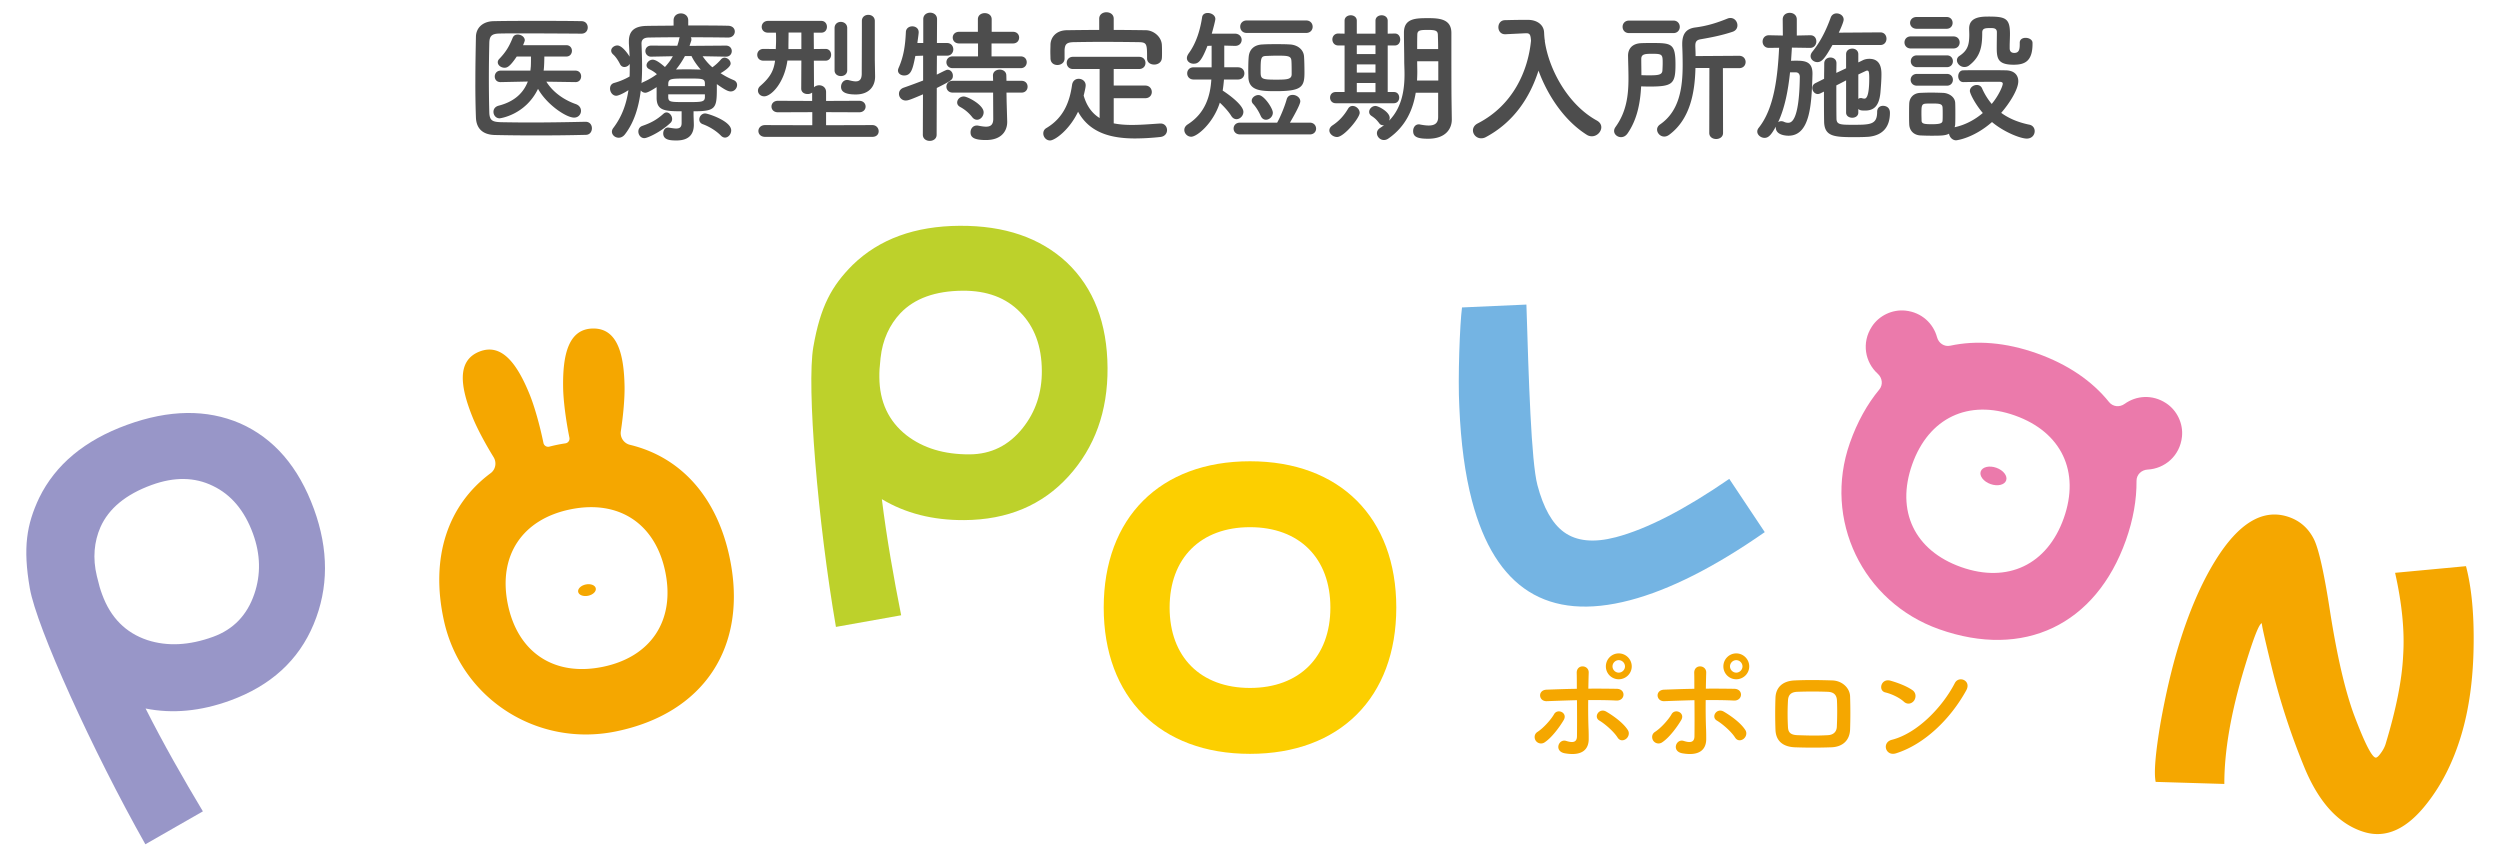 <svg xmlns="http://www.w3.org/2000/svg" xmlns:xlink="http://www.w3.org/1999/xlink" version="1.1" x="0" y="0" viewBox="0 0 380 130" style="enable-background:new 0 0 380 130" xml:space="preserve">
<style>
.st1{fill:#4d4d4d}
.st2{fill:#f5a700}
.st7{fill:#eb7aab}
</style>
 <defs>
  <path id="sid3" d="M0 0h380v130H0z"/>
 </defs>
 <clipPath id="sid4">
  <use xlink:href="#sid3" style="overflow:visible"/>
 </clipPath>
 <g style="clip-path:url(#sid4)">
  <path class="st1" d="M89.01 18.51c.655 0 .961.502.961.983 0 .502-.306 1.004-.94 1.004-2.577.066-5.155.088-7.71.088-2.076 0-4.13-.022-6.096-.065-1.9-.044-2.818-1.027-2.884-2.644a139.434 139.434 0 0 1-.087-5.418c0-2.337.044-4.718.087-6.86.022-1.398 1.07-2.359 2.71-2.381 1.9-.043 4.216-.043 6.553-.043 2.36 0 4.74 0 6.773.043.655 0 .96.48.96.962 0 .458-.305.938-.96.938a1266.09 1266.09 0 0 0-9.045-.043c-1.267 0-2.425 0-3.364.022-1.245.021-1.573.371-1.595 1.485-.043 1.77-.065 3.584-.065 5.353 0 1.769.022 3.517.065 5.156.044 1.245.48 1.441 1.813 1.485 1.31.022 2.775.044 4.326.044 2.665 0 5.592-.044 8.476-.11h.022zm-1.55-6.03-4.414-.066c1.027 1.66 2.774 2.818 4.479 3.409.546.196.786.61.786 1.026 0 .524-.393 1.027-1.048 1.027-1.224 0-4.173-2.01-5.484-4.37-1.922 3.977-5.767 4.48-5.833 4.48-.59 0-.94-.503-.94-.984 0-.393.22-.786.787-.939 2.578-.656 3.845-2.12 4.435-3.67l-4.13.087h-.02c-.59 0-.875-.415-.875-.852s.306-.895.896-.895h4.522l.066-.656c.021-.437.021-.962.021-1.486h-2.162c-1.07 1.595-1.486 1.705-1.857 1.705-.525 0-1.027-.372-1.027-.83 0-.176.066-.35.24-.526.983-1.026 1.486-1.856 2.032-3.21.153-.35.437-.481.765-.481.524 0 1.07.371 1.07.874 0 .044 0 .13-.262.743h6.576c.568 0 .852.437.852.851 0 .437-.284.874-.852.874H82.74c0 .262-.021 1.617-.109 2.142h4.828c.59 0 .874.437.874.873 0 .437-.284.874-.852.874h-.022zM105.42 17.373c0 .459.043 1.137.043 1.66-.022 1.225-.611 2.317-2.621 2.317-.853 0-2.032-.023-2.032-1.07 0-.46.262-.896.743-.896.065 0 .109.021.153.021.415.066.786.131 1.07.131.525 0 .83-.196.83-.83v-1.791c-2.621 0-3.735-.131-3.8-1.945v-1.726c-.438.285-1.333.853-1.705.853a.878.878 0 0 1-.7-.35c-.305 2.513-1.004 4.85-2.402 6.663-.284.372-.633.524-.961.524-.547 0-1.027-.414-1.027-.917 0-.175.065-.371.196-.546 1.355-1.77 2.01-3.714 2.316-5.768-.895.59-1.617.853-1.835.853-.59 0-.961-.569-.961-1.093 0-.371.174-.721.611-.852a10.081 10.081 0 0 0 2.36-.983c.022-.458.022-.895.022-1.355v-.567a.955.955 0 0 1-.808.48c-.262 0-.525-.131-.678-.459-.306-.612-.699-1.157-1.027-1.442-.218-.196-.306-.393-.306-.59 0-.436.481-.785.94-.785.743 0 1.66 1.354 1.857 1.703-.022-.677-.066-1.354-.11-2.032v-.283c0-1.618.875-2.338 2.753-2.36 1.115-.022 2.534-.022 4.042-.044v-.786c0-.721.546-1.07 1.114-1.07.546 0 1.114.349 1.114 1.07v.765c2.25 0 4.479 0 6.073.043.7.022 1.006.46 1.006.874 0 .459-.35.918-1.006.918h-.022a400.62 400.62 0 0 0-5.658-.044.57.57 0 0 1 .088.328c0 .065 0 .13-.022.196l-.262.787 5.527-.044c.59 0 .895.415.895.83 0 .437-.305.852-.873.852h-.022l-3.539-.066c.437.634.918 1.202 1.485 1.683a7.098 7.098 0 0 0 1.311-1.202.716.716 0 0 1 .524-.262c.48 0 .94.437.94.896 0 .568-1.29 1.333-1.53 1.464.634.414 1.29.764 1.989 1.048.371.153.524.46.524.743 0 .48-.393.983-.962.983-.415 0-.917-.263-2.118-1.114v.655c0 3.037-.175 3.474-3.54 3.474v.458zM97.947 21c-.568 0-.918-.524-.918-1.005 0-.35.175-.7.59-.852 1.311-.458 2.185-.917 3.234-1.857.153-.13.305-.196.458-.196.437 0 .852.48.852.982a.782.782 0 0 1-.262.613C100.46 20.06 98.407 21 97.948 21zm1.049-12.387h-.022a.843.843 0 0 1-.874-.852c0-.415.284-.83.896-.83l3.954.022c.11-.35.219-.677.284-1.027a.732.732 0 0 1 .087-.262c-1.857 0-3.582.022-4.762.044-.721.022-1.049.328-1.049.896v.065c.044 1.092.087 2.206.087 3.342 0 .896-.021 1.77-.087 2.644a.787.787 0 0 1 .262-.175c.787-.35 1.486-.765 2.076-1.202-.393-.349-.721-.545-1.158-.764-.306-.153-.415-.372-.415-.59 0-.415.437-.852.94-.852s1.223.568 1.856 1.114c.48-.524.896-1.07 1.201-1.639l-3.276.066zm8.149 4.042c-.022-.72-.416-.72-2.644-.72-2.469 0-2.884 0-2.928.785v.372h5.572v-.437zm0 1.682h-5.572v.502c.066.678.35.678 2.753.678 2.316 0 2.775 0 2.819-.721v-.46zm-3.037-5.811c-.393.72-.83 1.398-1.355 2.032.503 0 1.005-.022 1.53-.022.72 0 1.463.022 2.228.043-.568-.655-1.07-1.354-1.398-2.053h-1.005zm5.483 12.102c-.764-.786-1.813-1.398-2.753-1.747-.393-.131-.546-.437-.546-.72 0-.46.372-.919.896-.919.393 0 3.954 1.136 3.954 2.579 0 .568-.437 1.092-.94 1.092-.196 0-.414-.088-.61-.285zM116.302 20.803c-.677 0-1.026-.437-1.026-.895 0-.437.35-.896 1.026-.896l7.166.022v-1.988l-5.221.021c-.656 0-.983-.437-.983-.873 0-.437.327-.874.983-.874l5.199.022v-1.267a1.108 1.108 0 0 1-.7.218c-.48 0-.96-.262-.96-.83l.022-4.26h-2.12c-.502 3.517-2.512 5.44-3.517 5.44-.568 0-.96-.393-.96-.874 0-.24.108-.502.37-.721 1.53-1.333 2.032-2.338 2.229-3.823h-1.748c-.655 0-.961-.437-.961-.896 0-.437.328-.895.961-.895h.022l1.835.021.022-.545c.022-.35.022-.678.022-.984 0-.327 0-.634-.022-.961h-1.202c-.633 0-.96-.437-.96-.874 0-.459.327-.917.982-.917h8.061c.59 0 .874.458.874.895 0 .459-.284.896-.852.896h-1.157l.021 2.49 1.748-.021h.022c.568 0 .852.437.852.895 0 .437-.284.896-.852.896h-1.77l.022 4.042c.197-.198.503-.306.787-.306.524 0 1.048.349 1.048 1.026v1.355l5.025-.022c.655 0 .983.437.983.874 0 .436-.328.873-.983.873l-5.025-.021v1.988l7.035-.022c.611 0 .96.481.96.94 0 .437-.305.851-.96.851h-16.298zm5.506-15.86h-1.945c0 .743-.021 1.442-.021 2.032v.48h1.966V4.943zm5.046-.677c0-.634.48-.94.94-.94.502 0 .983.328.983.94v6.423c0 .59-.48.874-.962.874s-.961-.285-.961-.874V4.266zm6.16 7.362v.043c0 1.267-.742 2.688-2.949 2.688-1.42 0-2.228-.328-2.228-1.159 0-.524.35-1.048.94-1.048.087 0 .196.022.284.044.327.087.699.174 1.004.174.503 0 .896-.218.918-1.092 0-.895.022-4.587.022-6.772v-1.31c0-.634.48-.94.983-.94.48 0 .983.306.983.94v5.963l.044 2.47zM140.293 14.337c-1.88.808-2.273.94-2.6.94a1.016 1.016 0 0 1-1.049-1.027c0-.372.219-.744.7-.918 1.07-.371 2.053-.743 2.97-1.093V8.46l-1.18.044c-.393 1.944-.611 2.97-1.703 2.97-.481 0-.94-.283-.94-.764 0-.108.044-.262.11-.414.808-1.836 1.004-3.561 1.092-5.418.022-.59.502-.874.983-.874s.961.306.961.874v.108c-.043.481-.131 1.006-.196 1.552h.895V2.912c0-.656.525-.984 1.049-.984.524 0 1.048.328 1.048.984l-.022 3.626h1.53c.633 0 .961.48.961.961 0 .48-.328.961-.94.961h-1.551l-.021 2.884c1.398-.7 1.485-.742 1.66-.742.437 0 .787.414.787.895 0 .634-.24.765-2.447 1.878l-.022 7.1c0 .634-.525.94-1.049.94-.524 0-1.048-.306-1.048-.94l.022-6.138zm4.522-3.976c-.634 0-.961-.459-.961-.896 0-.459.327-.895.96-.895h3.846V6.604h-2.862c-.656 0-.983-.437-.983-.896 0-.437.327-.874.983-.874h2.84v-1.9c0-.634.524-.94 1.048-.94.525 0 1.049.306 1.049.94v1.9h3.233c.634 0 .94.437.94.874 0 .459-.306.896-.94.896h-3.255V8.57h4.435c.611 0 .917.436.917.895 0 .437-.306.896-.917.896h-10.333zm8.17 3.714.022 1.332.088 3.059v.087c0 1.202-.721 2.731-3.234 2.731-1.944 0-2.338-.48-2.338-1.18 0-.524.35-1.026.962-1.026.066 0 .131 0 .218.021.437.088.83.154 1.18.154.655 0 1.092-.262 1.092-1.18l-.022-3.998h-6.138c-.634 0-.961-.46-.961-.896 0-.459.327-.896.96-.896h6.14l-.023-.808c0-.59.503-.896 1.027-.896.503 0 1.005.306 1.005.896l.022.808h2.294c.612 0 .917.437.917.896 0 .437-.305.896-.917.896h-2.294zm-5.221 3.714a5.872 5.872 0 0 0-1.813-1.53c-.328-.174-.46-.415-.46-.677 0-.458.416-.917 1.006-.917.568 0 3.015 1.266 3.015 2.402 0 .612-.48 1.136-1.005 1.136-.262 0-.525-.13-.743-.414zM169.285 14.927v3.823c.874.175 1.792.24 2.753.24 1.442 0 2.927-.13 4.304-.218h.065c.634 0 .984.502.984 1.005 0 .48-.328.982-1.05 1.048a36.72 36.72 0 0 1-3.8.219c-3.561 0-6.882-.786-8.674-4.064-1.332 2.797-3.538 4.37-4.26 4.37-.611 0-1.026-.547-1.026-1.07 0-.307.13-.613.458-.81 2.622-1.55 3.54-3.953 3.91-6.532.088-.676.547-.96 1.006-.96.546 0 1.07.37 1.07 1.004 0 .285-.174 1.005-.305 1.551.48 1.661 1.332 2.73 2.424 3.408v-7.449h-4.041c-.634 0-.961-.459-.961-.94 0-.458.327-.917.96-.917h10.029c.655 0 .982.459.982.939 0 .46-.327.918-.982.918h-3.846v2.512h4.785c.655 0 1.005.48 1.005.983 0 .459-.328.94-1.005.94h-4.785zm0-10.378c1.639 0 3.277.023 4.894.044 1.158.022 2.381.984 2.425 2.273.022.327.022.764.022 1.179 0 .284 0 .568-.022.787-.044.655-.612.983-1.158.983-.568 0-1.092-.306-1.092-.94v-.043c0-2.185-.022-2.403-1.311-2.425a417.188 417.188 0 0 0-5.484-.044c-1.529 0-3.036.022-4.347.044-1.158.022-1.333.37-1.398 1.18v1.31c0 .634-.546.983-1.092.983-.525 0-1.027-.306-1.049-1.005 0-.284-.022-.634-.022-1.004 0-.372.022-.765.022-1.115.044-1.07.83-2.141 2.49-2.163 1.617-.021 3.256-.044 4.916-.044V2.846c0-.656.546-.983 1.092-.983.568 0 1.114.327 1.114.983V4.55zM186.044 12.087a23.22 23.22 0 0 1-.196 1.682c1.114.721 3.146 2.25 3.146 3.233 0 .612-.525 1.114-1.05 1.114-.283 0-.589-.153-.807-.524-.394-.633-1.07-1.376-1.726-1.988-.983 3.124-3.452 5.178-4.347 5.178-.59 0-1.049-.503-1.049-1.027 0-.306.153-.612.524-.852 2.709-1.726 3.43-4.37 3.583-6.816h-2.687c-.655 0-.983-.459-.983-.94 0-.458.328-.917.983-.917h2.73V6.953l-.633.022c-.961 2.49-1.464 2.709-2.119 2.709-.524 0-1.005-.35-1.005-.852 0-.22.088-.437.262-.7 1.202-1.638 1.77-3.67 2.054-5.526.065-.437.437-.634.852-.634.546 0 1.158.35 1.158.917 0 .22-.306 1.398-.547 2.228h3.518c.677 0 1.027.482 1.027.94s-.328.918-.984.918h-.043l-1.617-.044v3.299h2.075c.656 0 .984.459.984.917 0 .481-.328.94-.984.94h-2.119zm2.447 8.345c-.655 0-.983-.437-.983-.896 0-.458.328-.895.983-.895h5.636c.46-.787 1.136-2.425 1.442-3.517.131-.503.503-.7.917-.7.569 0 1.159.415 1.159.983 0 .524-1.202 2.6-1.573 3.234h3.014c.634 0 .961.458.961.918 0 .436-.327.873-.96.873H188.49zm1.027-15.423c-.677 0-1.005-.481-1.005-.962 0-.459.328-.939 1.005-.939h9c.678 0 1.005.48 1.005.961 0 .459-.327.94-1.005.94h-9zm4.478 1.703c.678 0 1.355 0 2.032.044 1.136.044 2.097.72 2.185 1.814.043.545.066 1.66.066 2.468 0 2.185-.437 2.818-4.326 2.818-2.207 0-4.107-.022-4.195-2.075 0-.284-.022-.677-.022-1.114 0-.743.022-1.573.066-2.01.087-1.136.83-1.857 2.12-1.9.698-.045 1.398-.045 2.074-.045zm-2.36 10.923c-.348-.807-.83-1.485-1.135-1.812-.175-.175-.24-.35-.24-.524 0-.46.524-.853 1.027-.853.83 0 2.184 2.01 2.184 2.687 0 .612-.546 1.07-1.048 1.07-.306 0-.612-.175-.787-.568zm4.654-8.454c-.066-.7-.59-.72-2.206-.72-.546 0-1.07.02-1.595.043-.83.022-.874.284-.874 2.316 0 1.157.066 1.288 2.338 1.288 1.682 0 2.38-.043 2.38-.83 0-.458 0-1.704-.043-2.097zM202.061 19.82c0-.261.153-.546.48-.764 1.028-.678 1.748-1.486 2.382-2.557.175-.283.415-.393.678-.393.524 0 1.07.481 1.07 1.05 0 .764-2.382 3.669-3.43 3.669-.612 0-1.18-.48-1.18-1.004zm.983-4.128c-.59 0-.873-.437-.873-.853 0-.437.283-.852.873-.852h1.332V6.91h-.961c-.59 0-.895-.46-.895-.918 0-.437.306-.896.895-.896h.023l.938.021V3.151c0-.545.46-.83.94-.83.459 0 .918.285.918.83v1.966h2.84V3.151c0-.545.458-.83.94-.83.458 0 .916.285.916.83v1.966l1.07-.021h.023c.546 0 .808.459.808.917 0 .437-.262.897-.808.897h-1.092v7.077H211.87c.546 0 .808.415.808.852 0 .416-.262.853-.83.853h-8.804zm6.03-8.805h-2.84V8.22h2.84V6.887zm0 2.906h-2.84v1.245h2.84V9.793zm0 2.818h-2.84v1.398h2.84v-1.398zm9.525 1.486h-3.409c-.393 2.425-1.441 5.09-4.172 6.968a1.169 1.169 0 0 1-.656.22c-.59 0-1.07-.503-1.07-1.05 0-.283.153-.568.48-.786.22-.13.416-.284.613-.437-.066.022-.131.022-.175.022a.661.661 0 0 1-.568-.306c-.415-.546-.656-.765-1.18-1.114-.263-.175-.35-.393-.35-.612 0-.459.437-.896.962-.896.458 0 2.162.918 2.162 1.814 0 .152-.043.283-.087.415 2.053-2.098 2.338-4.96 2.338-7.078 0-.765-.044-1.442-.044-1.923 0-1.551-.044-2.818-.044-4.37 0-2.206 1.814-2.206 3.757-2.206 1.749 0 3.43.197 3.453 2.207v2.36c0 6.75.021 7.449.021 7.733l.044 3.08v.044c0 1.289-.83 2.906-3.605 2.906-1.66 0-2.272-.306-2.272-1.18 0-.503.306-1.005.853-1.005a.59.59 0 0 1 .196.022c.459.087.917.153 1.31.153.83 0 1.443-.285 1.443-1.268v-3.713zm.021-4.785h-3.21v.131c0 .437.02.94.02 1.486 0 .415-.02.852-.042 1.31h3.232V9.312zm-.021-1.857c0-.786-.022-1.529-.044-2.184-.022-.59-.35-.722-1.442-.722-1.136 0-1.682 0-1.682.722-.022.677-.022 1.42-.022 2.184h3.19zM234.811 6.254c.634 4.37 3.561 9.7 7.93 12.08.46.263.657.634.657 1.006 0 .677-.634 1.376-1.443 1.376-.24 0-.524-.065-.787-.24-3.386-2.141-5.92-5.943-7.318-9.743-1.289 4.063-3.757 7.842-8.017 10.114a1.44 1.44 0 0 1-.7.175c-.72 0-1.244-.59-1.244-1.201 0-.394.218-.809.742-1.071 5.309-2.73 7.624-7.909 8.083-12.562-.066-.83-.131-1.136-.72-1.136h-.066l-3.103.153h-.065c-.655 0-1.005-.525-1.005-1.07 0-.524.328-1.07 1.027-1.07.874-.022 1.857-.045 2.84-.045h.699c1.311.023 2.338.743 2.382 1.923.021.393.043.808.108 1.224h.023l-.023.087zM247.376 20.3c-.284.394-.634.547-.983.547-.546 0-1.049-.415-1.049-.94 0-.196.066-.392.219-.611 1.682-2.337 1.966-4.85 1.966-7.406 0-1.114-.044-2.25-.065-3.386V8.46c0-.983.568-1.856 2.053-1.9.503-.022 1.005-.022 1.508-.022 3.014 0 3.648.022 3.648 3.255 0 2.993-.437 3.364-4.02 3.364-.415 0-.808-.022-1.202-.022-.13 2.534-.612 5.068-2.075 7.166zm.24-15.27c-.655 0-.982-.48-.982-.96 0-.46.327-.94.982-.94h6.75c.634 0 .962.48.962.96 0 .46-.328.94-.961.94h-6.75zm2.906 6.423c1.464 0 2.097-.044 2.163-.699.021-.327.044-.764.044-1.202 0-1.244-.067-1.376-1.53-1.376-1.135 0-1.726.022-1.726.787 0 .808.022 1.639.022 2.469.35 0 .7.021 1.027.021zm9.306-1.114h-2.119c-.087 3.736-.808 7.777-3.976 10.137-.262.196-.524.283-.765.283-.61 0-1.092-.524-1.092-1.07 0-.262.131-.546.437-.764 2.972-2.032 3.452-5.593 3.452-9.067 0-.983-.022-1.966-.066-2.905V6.69c0-1.486.547-2.316 1.966-2.512 1.77-.22 3.3-.7 4.916-1.355.153-.066.306-.087.459-.087.634 0 1.048.568 1.048 1.113 0 .416-.218.809-.742.984-1.639.546-3.212.852-4.85 1.136-.656.109-.808.415-.808.983v.13c.021.46.043.94.043 1.443l6.62-.044c.655 0 .983.48.983.94 0 .48-.328.939-.984.939h-2.468l.022 9.853c0 .61-.524.917-1.05.917-.523 0-1.047-.306-1.047-.917l.021-9.875zM275.124 7.28l-2.753-.043c-.044.655-.088 1.333-.13 2.01.261-.022.523-.022.785-.022 1.311 0 2.47.13 2.47 1.945v.13c-.132 4.5-.328 9.328-3.649 9.328-.328 0-1.923-.065-1.923-1.244v-.131c-.611 1.07-1.027 1.704-1.704 1.704-.567 0-1.114-.437-1.114-.962 0-.197.066-.37.218-.568 2.382-2.97 2.884-7.864 3.103-12.168l-1.53.021h-.021c-.634 0-.961-.48-.961-.96 0-.481.327-.962.96-.962h.022l2.098.044-.022-2.447c0-.677.524-1.005 1.07-1.005.525 0 1.071.328 1.071 1.005v2.447l2.031-.044h.023c.633 0 .917.459.917.94 0 .48-.328.982-.94.982h-.021zm-3.037 3.715c-.284 2.686-.786 5.396-1.813 7.58a.79.79 0 0 1 .48-.153c.11 0 .262.022.394.088.24.109.436.152.634.152.414 0 1.703-.043 1.79-6.968 0-.459-.24-.678-.59-.7h-.895zm6.445-4.152c-1.136 1.989-1.595 2.6-2.294 2.6-.525 0-1.027-.393-1.027-.917 0-.197.088-.437.263-.655 1.288-1.595 2.14-3.387 2.796-5.2a.92.92 0 0 1 .896-.633c.545 0 1.07.371 1.07.94 0 .414-.656 1.812-.743 1.987l6.313-.044c.634 0 .94.481.94.961 0 .481-.306.961-.94.961h-7.274zm3.932 10.268c0 .524-.46.786-.918.786-.48 0-.94-.262-.94-.786v-4.893c-.5.262-1.003.524-1.484.764 0 1.857 0 3.736.021 5.003 0 .94.525.983 2.403.983 2.731 0 3.78 0 3.78-1.966 0-.634.437-.917.896-.917.306 0 1.048.13 1.048 1.07 0 2.075-1.027 3.386-3.168 3.627-.502.043-1.31.065-2.14.065-3.146 0-4.653-.065-4.697-2.381-.023-1.442-.023-2.993-.023-4.544l-.524.262c-.152.066-.283.11-.414.11-.481 0-.83-.46-.83-.919 0-.283.13-.568.48-.742l1.31-.656c0-.807.022-1.573.022-2.337 0-.612.481-.896.94-.896.459 0 .917.284.917.852v.022c0 .459-.021.961-.021 1.464l1.485-.7v-2.14c0-.568.46-.852.94-.852.458 0 .917.284.917.851v1.246l.634-.306c.328-.175.7-.24 1.048-.24 1.791 0 1.835 1.638 1.835 2.381 0 .874-.087 1.922-.152 2.731-.198 2.053-.984 2.752-2.338 2.752-.612 0-.787-.043-1.027-.24v.546zm0-2.075a.55.55 0 0 1 .371-.131c.044 0 .132 0 .197.022a1.1 1.1 0 0 0 .35.066c.218 0 .743-.11.743-3.103 0-1.092-.11-1.157-.328-1.157a.489.489 0 0 0-.219.065c-.284.131-.655.306-1.114.524v3.714zM290.44 7.368c-.633 0-.96-.458-.96-.918 0-.458.327-.917.96-.917h6.467c.655 0 .961.459.961.917 0 .46-.306.918-.96.918h-6.467zm7.996 5.112c-.524 0-.786-.437-.786-.896 0-.437.262-.895.765-.895.852-.022 1.966-.022 3.124-.022 1.157 0 2.338 0 3.32.022 1.398.021 1.922.808 1.922 1.66 0 1.245-1.331 3.343-2.598 4.806 1.135.83 2.555 1.442 4.26 1.792.568.109.83.546.83.982 0 .568-.416 1.136-1.202 1.136-.94 0-3.43-.96-5.287-2.512-2.818 2.47-5.374 2.774-5.461 2.774-.568 0-1.005-.502-1.07-1.004-.547.284-1.137.305-2.689.305-.61 0-1.244-.021-1.681-.043-1.027-.065-1.66-.764-1.682-1.726-.022-.48-.022-.918-.022-1.355 0-.61 0-1.179.022-1.725.022-.83.546-1.595 1.638-1.66.502-.022 1.07-.044 1.638-.044.7 0 1.377.022 1.901.043.852.044 1.791.613 1.814 1.551.021.503.021 1.05.021 1.595 0 .546 0 1.093-.021 1.573 0 .175-.044.35-.088.503 1.638-.35 3.102-1.158 4.282-2.163-1.224-1.442-1.966-2.993-1.966-3.343 0-.546.546-.917 1.048-.917.328 0 .655.152.809.524a9.96 9.96 0 0 0 1.463 2.36c1.093-1.311 1.682-2.753 1.682-3.08 0-.263-.327-.285-.48-.285h-1.398c-1.355 0-2.884.022-4.085.044h-.023zm-7.1-8.105c-.655 0-1.004-.46-1.004-.895 0-.46.35-.897 1.004-.897h4.545c.612 0 .917.437.917.897 0 .436-.305.895-.917.895h-4.545zm.044 8.651c-.633 0-.961-.458-.961-.895 0-.46.328-.896.961-.896h4.545c.61 0 .917.436.917.896 0 .437-.306.895-.917.895h-4.545zm0-2.818c-.633 0-.94-.459-.94-.896 0-.459.307-.896.94-.896h4.545c.61 0 .917.437.917.896 0 .437-.306.896-.917.896h-4.545zm3.911 7.121c0-.349 0-.699-.022-1.004-.043-.568-.524-.59-1.638-.59-.306 0-.612 0-.94.022-.633.043-.633.415-.633 1.572 0 .35.021.7.021 1.028.022.459.437.524 1.552.524 1.245 0 1.616-.131 1.638-.546.022-.307.022-.656.022-1.006zm11.71-10.835c0-.524.436-.743.895-.743.503 0 1.048.285 1.048.765v.153c0 2.665-1.2 3.168-2.862 3.168-2.336 0-2.577-.874-2.577-2.534 0-.809.022-1.748.022-2.404 0-.612-.503-.633-.918-.633-.787 0-1.31 0-1.31.677 0 2.032-.219 3.627-1.967 4.981-.24.197-.502.262-.742.262-.634 0-1.136-.524-1.136-1.027 0-.24.108-.48.371-.655 1.267-.83 1.507-1.704 1.507-3.277 0-.262-.021-.547-.021-.852v-.044c0-1.725 1.747-1.813 2.927-1.813 2.6 0 3.277.263 3.277 2.622 0 .699-.044 1.267-.044 1.878v.306c0 .437.197.72.7.72.742 0 .83-.567.83-1.332v-.218z"/>
  <path class="st2" d="M233.446 112.602c-.265-.38-.284-1.008.25-1.35.91-.588 2.05-1.861 2.525-2.697.533-.931 2.11-.209 1.462.893-.475.816-1.71 2.603-2.886 3.381a.969.969 0 0 1-1.35-.227zm1.673-6.023c-1.272.056-1.444-1.69-.038-1.748 1.5-.057 3.059-.114 4.598-.133 0-1.007 0-1.862-.018-2.394-.04-1.406 1.842-1.273 1.824-.076-.02.59-.04 1.463-.058 2.45 1.463-.018 2.907 0 4.313.02 1.443.019 1.33 1.862-.076 1.786-1.407-.076-2.83-.076-4.256-.076-.019 1.539 0 3.173.056 4.483.02.608.02.913.02 1.444 0 1.501-.912 2.642-3.628 2.167-1.691-.304-.95-2.261.207-1.881.78.246 1.616.36 1.635-.684.019-1.349.019-3.515 0-5.51-1.52.038-3.058.095-4.58.152zm10.754 5.528c-.589-.93-1.938-2.09-2.774-2.583-.932-.551-.019-1.995 1.064-1.35.816.476 2.507 1.597 3.267 2.794.323.512.076 1.102-.303 1.367-.38.267-.913.304-1.254-.228zm.175-8.858c-1.083 0-1.957-.874-1.957-1.957s.874-1.975 1.957-1.975 1.977.892 1.977 1.975-.894 1.957-1.977 1.957zm0-2.907a.965.965 0 0 0-.948.95c0 .513.435.95.948.95.514 0 .95-.437.95-.95a.965.965 0 0 0-.95-.95zM251.308 112.602c-.266-.38-.285-1.008.246-1.35.913-.588 2.053-1.861 2.528-2.697.531-.931 2.108-.209 1.463.893-.476.816-1.71 2.603-2.889 3.381a.967.967 0 0 1-1.348-.227zm1.672-6.023c-1.274.056-1.444-1.69-.04-1.748 1.503-.057 3.061-.114 4.599-.133 0-1.007 0-1.862-.019-2.394-.037-1.406 1.843-1.273 1.824-.076-.019.59-.038 1.463-.056 2.45 1.463-.018 2.907 0 4.312.02 1.444.019 1.33 1.862-.077 1.786-1.405-.076-2.83-.076-4.256-.076-.018 1.539 0 3.173.058 4.483.019.608.019.913.019 1.444 0 1.501-.911 2.642-3.63 2.167-1.69-.304-.95-2.261.21-1.881.779.246 1.615.36 1.633-.684.021-1.349.021-3.515 0-5.51a374.14 374.14 0 0 0-4.577.152zm10.752 5.528c-.589-.93-1.938-2.09-2.774-2.583-.93-.551-.018-1.995 1.065-1.35.817.476 2.508 1.597 3.268 2.794.323.512.076 1.102-.305 1.367-.38.267-.911.304-1.254-.228zm.177-8.858c-1.083 0-1.957-.874-1.957-1.957s.874-1.975 1.957-1.975c1.083 0 1.975.892 1.975 1.975s-.892 1.957-1.975 1.957zm0-2.907a.966.966 0 0 0-.95.95c0 .513.437.95.95.95s.95-.437.95-.95a.966.966 0 0 0-.95-.95zM278.344 113.59a75.827 75.827 0 0 1-5.509 0c-1.938-.076-2.907-1.065-2.963-2.66a68.443 68.443 0 0 1 0-4.883c.056-1.406.911-2.527 2.905-2.622 2.129-.095 3.895-.057 5.74 0 1.576.057 2.658 1.216 2.697 2.413.056 1.729.056 3.42 0 5.053-.058 1.597-1.083 2.642-2.87 2.699zm.874-7.106c-.038-.817-.436-1.292-1.405-1.33a62.25 62.25 0 0 0-4.617 0c-1.064.038-1.388.57-1.425 1.349a35.818 35.818 0 0 0 0 4.008c.037.837.419 1.198 1.463 1.236 1.728.057 2.87.094 4.598 0 .798-.038 1.33-.475 1.367-1.273.058-1.254.077-2.717.019-3.99zM289.385 106.655c-.703-.646-1.92-1.197-2.812-1.406-1.139-.266-.664-2.185.778-1.786 1.009.285 2.432.798 3.345 1.444.59.418.55 1.14.247 1.577-.305.437-.969.703-1.558.171zm-1.179 7.847c-1.614.512-2.222-1.653-.645-2.053 3.82-.969 7.657-4.9 9.576-8.625.608-1.178 2.565-.38 1.728 1.121-2.355 4.275-6.289 8.17-10.659 9.557z"/>
  <path class="st2" d="M374.078 111.85c-1.203 3.971-2.918 7.377-5.139 10.213-3.056 3.948-6.247 5.417-9.576 4.408-3.82-1.158-6.842-4.406-9.064-9.747a106.767 106.767 0 0 1-5.04-15.465c-1.071-4.373-1.548-6.54-1.436-6.507-.378-.114-1.261 2.117-2.648 6.694-2.063 6.808-3.088 12.714-3.075 17.714l-10.437-.313c-.288-1.366-.039-4.368.746-9.004.781-4.348 1.682-8.204 2.702-11.57 1.582-5.221 3.462-9.586 5.641-13.098 3.47-5.597 7.098-7.822 10.882-6.676 1.814.55 3.165 1.682 4.05 3.396.753 1.467 1.587 5.188 2.502 11.165 1.045 6.636 2.244 11.81 3.597 15.524 1.579 4.196 2.67 6.385 3.275 6.568.19.058.464-.168.826-.679.349-.472.592-.935.73-1.39 1.616-5.332 2.505-9.834 2.667-13.5.237-3.646-.172-7.817-1.226-12.515l10.776-1.01c.824 3.142 1.212 7.039 1.165 11.69-.042 5.316-.68 10.016-1.918 14.102z"/>
  <path d="M245.613 81.654c-3.353.882-5.989.619-7.911-.79-1.763-1.288-3.102-3.666-4.015-7.134-.942-3.581-1.325-16.037-1.672-27.435l-9.788.436c-.332 2.45-.646 10.79-.41 15.088.229 5.522.87 10.282 1.922 14.283 3.52 13.376 11.528 18.419 24.027 15.13 6.04-1.589 12.87-5.047 20.478-10.348l-5.395-8.095c-6.766 4.66-12.517 7.623-17.236 8.865z" style="fill:#74b4e3"/>
  <path d="M36.493 64.35c-5.07-2.178-10.809-2.1-17.213.235-6.404 2.334-10.845 6.028-13.322 11.083-1.906 4.041-2.503 7.546-1.424 13.762 1.029 5.923 9.545 24.706 17.562 38.9l8.742-5.004c-2.95-4.925-6.03-10.314-8.708-15.633 4.066.817 8.35.428 12.86-1.216 6.181-2.253 10.412-6.122 12.69-11.607 2.278-5.486 2.291-11.32.038-17.502-2.334-6.403-6.077-10.743-11.225-13.018zm2.16 25.947c-1.094 3.209-3.178 5.373-6.25 6.492-3.629 1.323-6.965 1.491-10.008.503-3.296-1.104-5.585-3.415-6.868-6.933-.302-.83-.436-1.26-.807-2.8-.662-2.748-.403-5.24.542-7.42 1.267-2.852 3.863-4.992 7.787-6.423 3.442-1.254 6.541-1.21 9.295.135 2.792 1.332 4.829 3.755 6.11 7.271 1.147 3.147 1.213 6.205.2 9.175z" style="fill:#9896c8"/>
  <path d="M162.16 39.895c-4.04-3.757-9.47-5.616-16.286-5.574-6.816.041-12.242 2.024-16.275 5.95-3.156 3.163-4.899 6.262-5.975 12.479-1.026 5.923.668 26.476 3.438 42.54l9.915-1.768c-1.12-5.63-2.204-11.741-2.935-17.65 3.553 2.137 7.718 3.213 12.518 3.184 6.58-.04 11.865-2.259 15.857-6.657 3.993-4.398 5.969-9.886 5.929-16.466-.042-6.815-2.104-12.162-6.185-16.038zm-6.702 25.16c-2.111 2.652-4.802 3.988-8.072 4.008-3.862.023-7.06-.942-9.592-2.897-2.732-2.15-4.11-5.096-4.132-8.84-.005-.882.013-1.333.182-2.908.302-2.81 1.386-5.07 3.01-6.804 2.152-2.259 5.317-3.4 9.494-3.426 3.664-.022 6.567 1.063 8.707 3.257 2.18 2.194 3.282 5.161 3.305 8.903.02 3.35-.947 6.252-2.902 8.706z" style="fill:#bdd12b"/>
  <path d="M190 70.113c-13.662 0-22.236 8.574-22.236 22.236s8.574 22.236 22.236 22.236 22.236-8.574 22.236-22.236S203.662 70.113 190 70.113zm0 34.454c-7.507 0-12.218-4.711-12.218-12.218S182.493 80.131 190 80.131s12.218 4.711 12.218 12.218-4.711 12.218-12.218 12.218z" style="fill:#fccf00"/>
  <path class="st7" d="M331.66 66.374c.211-1.993-.75-4.008-2.43-5.101-2.094-1.364-4.535-1.146-6.286.115-.757.545-1.779.457-2.363-.27-2.553-3.181-6.236-5.727-10.965-7.405-4.728-1.68-9.192-2.025-13.18-1.167-.91.196-1.76-.38-2.003-1.28-.564-2.082-2.321-3.79-4.807-4.053-1.993-.21-4.01.748-5.102 2.427-1.608 2.472-1.025 5.434.89 7.164.702.635.842 1.675.239 2.404-1.834 2.218-3.35 4.926-4.47 8.112-4.101 11.656 1.913 24.189 13.559 28.32 12.875 4.567 23.824-.647 28.395-13.524 1.117-3.147 1.639-6.174 1.614-9.024-.008-.95.753-1.67 1.702-1.72 2.577-.136 4.897-2.066 5.207-4.998zm-33.574 19.819c-7.077-2.512-9.942-8.53-7.43-15.607 2.513-7.077 8.531-9.942 15.608-7.43 7.077 2.513 9.942 8.53 7.43 15.608-2.513 7.077-8.531 9.941-15.608 7.429z"/>
  <ellipse transform="rotate(-70.455 303.004 72.34)" class="st7" cx="303.004" cy="72.34" rx="1.316" ry="2.05"/>
  <path class="st2" d="M95.746 67.611a1.838 1.838 0 0 1-1.377-2.069c.386-2.554.593-5.06.564-6.776-.084-5.003-1.106-8.894-4.818-8.832-3.711.062-4.603 3.986-4.519 8.988.032 1.908.388 4.78.955 7.604.083.41-.19.8-.604.862-.407.062-.816.13-1.231.216-.415.084-.819.18-1.217.283a.725.725 0 0 1-.894-.557c-.583-2.82-1.38-5.602-2.098-7.37-1.881-4.636-4.238-7.897-7.677-6.501-3.44 1.395-2.857 5.376-.976 10.012.646 1.591 1.817 3.816 3.171 6.014.498.808.318 1.87-.444 2.435-6.523 4.836-9.22 12.807-7.103 22.42 2.618 11.886 14.203 19.272 26.129 16.838 13.382-2.731 20.068-12.844 17.339-26.229-1.912-9.38-7.45-15.471-15.2-17.338zM91.6 101.363c-7.356 1.5-12.913-2.175-14.413-9.53-1.5-7.356 2.175-12.914 9.531-14.414 7.356-1.5 12.913 2.176 14.413 9.531 1.5 7.356-2.175 12.914-9.53 14.413z"/>
  <ellipse transform="rotate(-11.524 89.22 89.697)" class="st2" cx="89.22" cy="89.697" rx="1.367" ry=".877"/>
 </g>
</svg>
